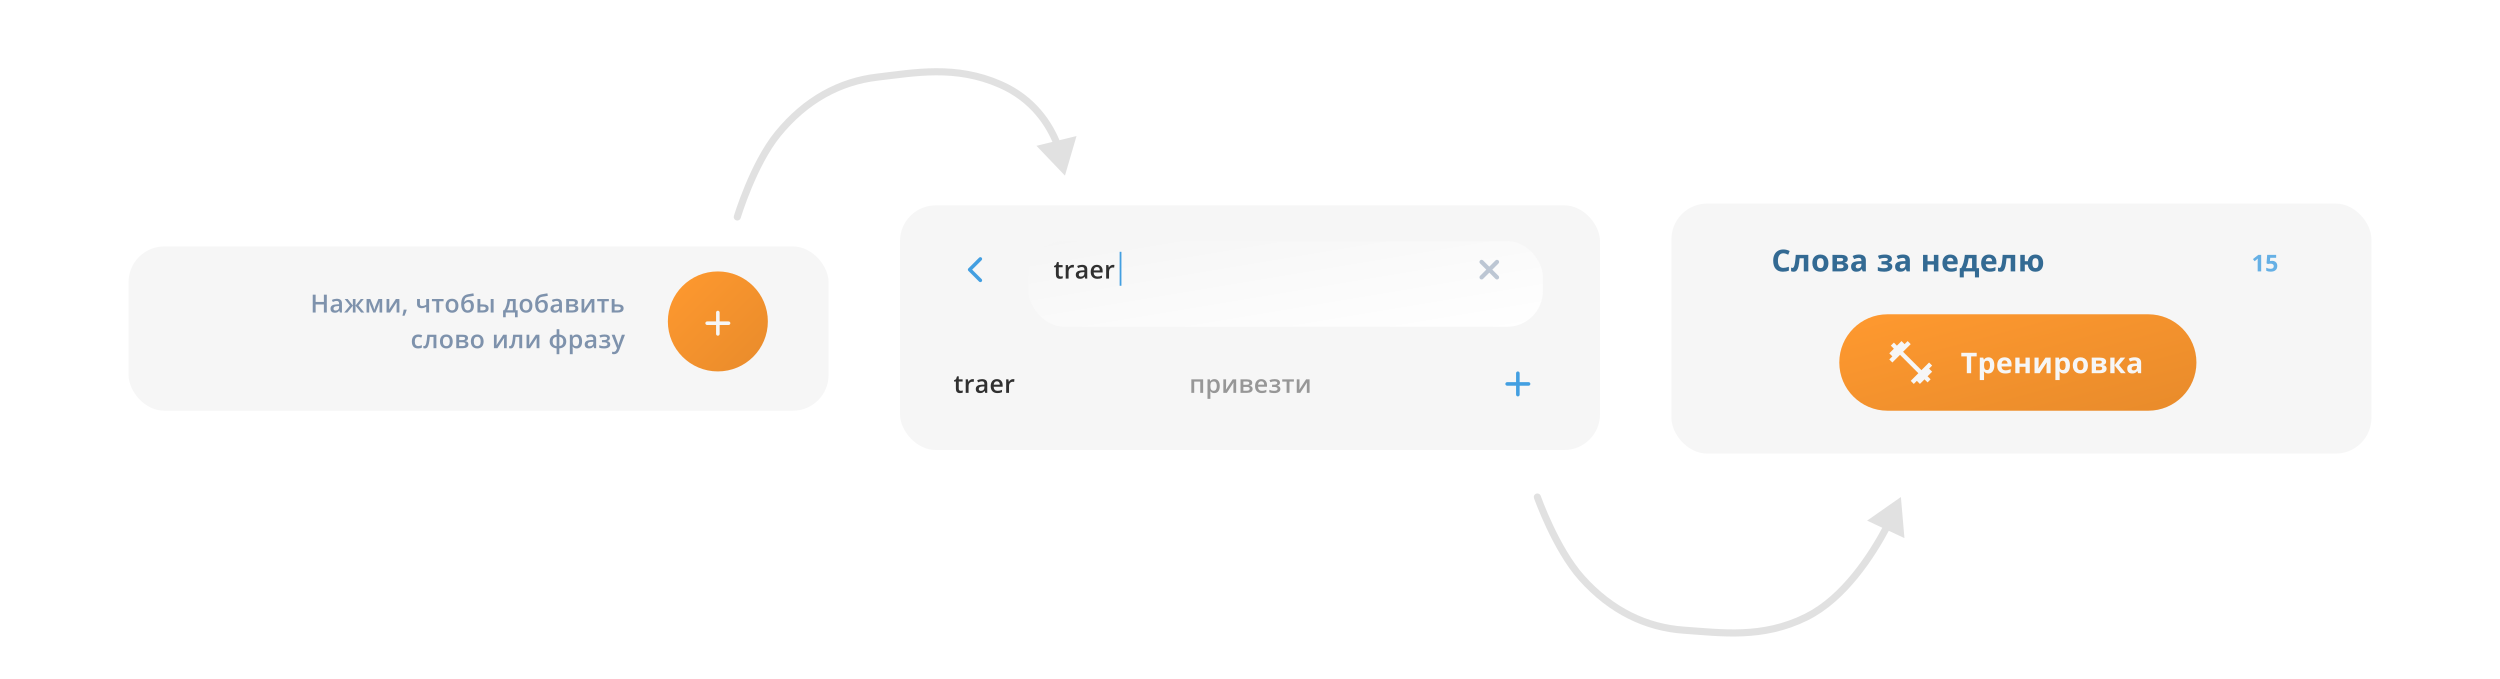 <?xml version="1.0" encoding="UTF-8"?> <svg xmlns="http://www.w3.org/2000/svg" width="1400" height="380" viewBox="0 0 1400 380" fill="none"> <g filter="url(#filter0_d_23_309)"> <rect x="502" y="111" width="392" height="137" rx="20" fill="#F6F6F6"></rect> </g> <path fill-rule="evenodd" clip-rule="evenodd" d="M549.707 144.293C550.098 144.683 550.098 145.317 549.707 145.707L544.414 151L549.707 156.293C550.098 156.683 550.098 157.317 549.707 157.707C549.317 158.098 548.683 158.098 548.293 157.707L542.293 151.707C541.902 151.317 541.902 150.683 542.293 150.293L548.293 144.293C548.683 143.902 549.317 143.902 549.707 144.293Z" fill="#439FE1"></path> <path d="M537.965 218.838C538.357 218.838 538.749 218.776 539.141 218.653V219.863C538.963 219.941 538.733 220.005 538.45 220.055C538.172 220.109 537.883 220.137 537.582 220.137C536.06 220.137 535.299 219.335 535.299 217.73V213.656H534.267V212.945L535.374 212.357L535.921 210.758H536.912V212.439H539.065V213.656H536.912V217.703C536.912 218.09 537.008 218.378 537.199 218.564C537.395 218.747 537.65 218.838 537.965 218.838ZM544.633 212.303C544.957 212.303 545.223 212.326 545.433 212.371L545.276 213.868C545.048 213.813 544.811 213.786 544.565 213.786C543.922 213.786 543.4 213.996 542.999 214.415C542.603 214.834 542.405 215.379 542.405 216.049V220H540.798V212.439H542.056L542.268 213.772H542.35C542.601 213.321 542.926 212.964 543.327 212.699C543.733 212.435 544.168 212.303 544.633 212.303ZM551.712 220L551.39 218.947H551.336C550.971 219.408 550.604 219.722 550.235 219.891C549.866 220.055 549.392 220.137 548.813 220.137C548.07 220.137 547.489 219.936 547.07 219.535C546.655 219.134 546.448 218.567 546.448 217.833C546.448 217.054 546.737 216.466 547.316 216.069C547.895 215.673 548.777 215.456 549.962 215.42L551.267 215.379V214.976C551.267 214.493 551.153 214.132 550.926 213.896C550.702 213.654 550.354 213.533 549.88 213.533C549.492 213.533 549.121 213.59 548.765 213.704C548.41 213.818 548.068 213.952 547.74 214.107L547.22 212.959C547.631 212.745 548.079 212.583 548.567 212.474C549.055 212.36 549.515 212.303 549.948 212.303C550.91 212.303 551.634 212.512 552.122 212.932C552.614 213.351 552.86 214.009 552.86 214.907V220H551.712ZM549.319 218.906C549.902 218.906 550.37 218.744 550.72 218.421C551.076 218.093 551.254 217.635 551.254 217.047V216.391L550.283 216.432C549.526 216.459 548.975 216.587 548.629 216.814C548.287 217.038 548.116 217.382 548.116 217.847C548.116 218.184 548.216 218.446 548.417 218.633C548.617 218.815 548.918 218.906 549.319 218.906ZM558.544 220.137C557.368 220.137 556.448 219.795 555.782 219.111C555.121 218.423 554.791 217.478 554.791 216.274C554.791 215.039 555.099 214.069 555.714 213.362C556.329 212.656 557.175 212.303 558.25 212.303C559.248 212.303 560.037 212.606 560.615 213.212C561.194 213.818 561.483 214.652 561.483 215.714V216.582H556.445C556.468 217.316 556.666 217.881 557.04 218.277C557.414 218.669 557.94 218.865 558.619 218.865C559.066 218.865 559.481 218.824 559.863 218.742C560.251 218.656 560.665 218.514 561.108 218.318V219.624C560.716 219.811 560.319 219.943 559.918 220.021C559.517 220.098 559.059 220.137 558.544 220.137ZM558.25 213.52C557.74 213.52 557.33 213.681 557.02 214.005C556.714 214.328 556.532 214.8 556.473 215.42H559.904C559.895 214.796 559.745 214.324 559.453 214.005C559.162 213.681 558.76 213.52 558.25 213.52ZM567.284 212.303C567.607 212.303 567.874 212.326 568.083 212.371L567.926 213.868C567.698 213.813 567.461 213.786 567.215 213.786C566.573 213.786 566.051 213.996 565.65 214.415C565.253 214.834 565.055 215.379 565.055 216.049V220H563.449V212.439H564.706L564.918 213.772H565C565.251 213.321 565.577 212.964 565.978 212.699C566.384 212.435 566.819 212.303 567.284 212.303Z" fill="#303030"></path> <path d="M673.759 212.439V220H672.146V213.711H668.755V220H667.148V212.439H673.759ZM680.037 220.137C679.08 220.137 678.338 219.793 677.809 219.104H677.713C677.777 219.743 677.809 220.13 677.809 220.267V223.363H676.203V212.439H677.501C677.538 212.581 677.613 212.918 677.727 213.451H677.809C678.31 212.686 679.062 212.303 680.065 212.303C681.008 212.303 681.742 212.645 682.266 213.328C682.795 214.012 683.059 214.971 683.059 216.206C683.059 217.441 682.79 218.405 682.252 219.098C681.719 219.79 680.981 220.137 680.037 220.137ZM679.648 213.615C679.01 213.615 678.543 213.802 678.246 214.176C677.955 214.549 677.809 215.146 677.809 215.967V216.206C677.809 217.127 677.955 217.794 678.246 218.209C678.538 218.619 679.014 218.824 679.675 218.824C680.231 218.824 680.66 218.596 680.96 218.141C681.261 217.685 681.411 217.035 681.411 216.192C681.411 215.345 681.261 214.704 680.96 214.271C680.664 213.834 680.227 213.615 679.648 213.615ZM686.603 212.439V216.315C686.603 216.767 686.567 217.43 686.494 218.305L690.288 212.439H692.25V220H690.705V216.192C690.705 215.983 690.716 215.643 690.739 215.174C690.766 214.704 690.789 214.363 690.807 214.148L687.027 220H685.065V212.439H686.603ZM701.242 214.374C701.242 215.267 700.72 215.807 699.677 215.994V216.049C700.26 216.117 700.707 216.302 701.017 216.603C701.327 216.903 701.482 217.293 701.482 217.771C701.482 218.487 701.208 219.038 700.661 219.426C700.119 219.809 699.328 220 698.289 220H694.68V212.439H698.275C700.253 212.439 701.242 213.084 701.242 214.374ZM699.834 217.676C699.834 217.311 699.693 217.054 699.41 216.903C699.128 216.748 698.704 216.671 698.139 216.671H696.286V218.811H698.18C699.283 218.811 699.834 218.432 699.834 217.676ZM699.636 214.511C699.636 214.21 699.517 213.993 699.28 213.861C699.048 213.725 698.699 213.656 698.234 213.656H696.286V215.475H697.995C698.533 215.475 698.941 215.406 699.219 215.27C699.497 215.128 699.636 214.875 699.636 214.511ZM706.584 220.137C705.409 220.137 704.488 219.795 703.823 219.111C703.162 218.423 702.831 217.478 702.831 216.274C702.831 215.039 703.139 214.069 703.754 213.362C704.37 212.656 705.215 212.303 706.29 212.303C707.289 212.303 708.077 212.606 708.656 213.212C709.234 213.818 709.524 214.652 709.524 215.714V216.582H704.486C704.509 217.316 704.707 217.881 705.081 218.277C705.454 218.669 705.981 218.865 706.66 218.865C707.106 218.865 707.521 218.824 707.904 218.742C708.291 218.656 708.706 218.514 709.148 218.318V219.624C708.756 219.811 708.359 219.943 707.958 220.021C707.557 220.098 707.099 220.137 706.584 220.137ZM706.29 213.52C705.78 213.52 705.37 213.681 705.06 214.005C704.755 214.328 704.572 214.8 704.513 215.42H707.945C707.936 214.796 707.785 214.324 707.494 214.005C707.202 213.681 706.801 213.52 706.29 213.52ZM713.157 215.461C713.891 215.461 714.431 215.381 714.777 215.222C715.124 215.058 715.297 214.807 715.297 214.47C715.297 213.854 714.75 213.547 713.656 213.547C712.927 213.547 712.182 213.711 711.421 214.039L710.901 212.843C711.781 212.483 712.751 212.303 713.813 212.303C714.752 212.303 715.481 212.476 716.001 212.822C716.52 213.164 716.78 213.656 716.78 214.299C716.78 215.146 716.295 215.702 715.324 215.967V216.021C715.93 216.186 716.363 216.42 716.623 216.726C716.887 217.031 717.019 217.409 717.019 217.86C717.019 218.553 716.714 219.107 716.103 219.521C715.497 219.932 714.65 220.137 713.56 220.137C712.371 220.137 711.462 219.979 710.833 219.665V218.277C711.667 218.669 712.53 218.865 713.424 218.865C714.066 218.865 714.561 218.776 714.907 218.599C715.258 218.416 715.433 218.141 715.433 217.771C715.433 217.393 715.258 217.115 714.907 216.938C714.556 216.76 714.014 216.671 713.28 216.671H712.357V215.461H713.157ZM724.583 212.439V213.697H722.122V220H720.509V213.697H718.048V212.439H724.583ZM727.717 212.439V216.315C727.717 216.767 727.681 217.43 727.608 218.305L731.402 212.439H733.364V220H731.819V216.192C731.819 215.983 731.83 215.643 731.853 215.174C731.88 214.704 731.903 214.363 731.921 214.148L728.141 220H726.179V212.439H727.717Z" fill="#979797"></path> <path d="M849 214V209C849 208.448 849.448 208 850 208V208C850.552 208 851 208.448 851 209V214H856C856.552 214 857 214.448 857 215V215C857 215.552 856.552 216 856 216H851V221C851 221.552 850.552 222 850 222V222C849.448 222 849 221.552 849 221V216H844C843.448 216 843 215.552 843 215V215C843 214.448 843.448 214 844 214H849Z" fill="#439FE1"></path> <g filter="url(#filter1_dddii_23_309)"> <rect x="574" y="127" width="288" height="48" rx="20" fill="url(#paint0_linear_23_309)"></rect> </g> <g opacity="0.5" clip-path="url(#clip0_23_309)"> <path d="M839.16 156.16C839.049 156.271 838.917 156.36 838.772 156.42C838.627 156.48 838.471 156.511 838.314 156.511C838.157 156.511 838.001 156.48 837.856 156.42C837.711 156.36 837.579 156.271 837.468 156.16L834 152.692L830.532 156.16C830.308 156.384 830.003 156.51 829.686 156.51C829.369 156.51 829.064 156.384 828.84 156.16C828.616 155.936 828.49 155.631 828.49 155.314C828.49 155.157 828.521 155.001 828.581 154.856C828.641 154.711 828.729 154.579 828.84 154.468L832.308 151L828.84 147.532C828.616 147.308 828.49 147.003 828.49 146.686C828.49 146.369 828.616 146.064 828.84 145.84C829.064 145.616 829.369 145.49 829.686 145.49C830.003 145.49 830.308 145.616 830.532 145.84L834 149.308L837.468 145.84C837.579 145.729 837.711 145.641 837.856 145.581C838.001 145.521 838.157 145.49 838.314 145.49C838.471 145.49 838.627 145.521 838.772 145.581C838.917 145.641 839.049 145.729 839.16 145.84C839.271 145.951 839.359 146.083 839.419 146.228C839.479 146.373 839.51 146.529 839.51 146.686C839.51 146.843 839.479 146.999 839.419 147.144C839.359 147.289 839.271 147.421 839.16 147.532L835.692 151L839.16 154.468C839.616 154.924 839.616 155.692 839.16 156.16Z" fill="#7E92AC"></path> </g> <path d="M593.965 154.838C594.357 154.838 594.749 154.776 595.141 154.653V155.863C594.963 155.941 594.733 156.005 594.45 156.055C594.172 156.109 593.883 156.137 593.582 156.137C592.06 156.137 591.299 155.335 591.299 153.73V149.656H590.267V148.945L591.374 148.357L591.921 146.758H592.912V148.439H595.065V149.656H592.912V153.703C592.912 154.09 593.008 154.378 593.199 154.564C593.395 154.747 593.65 154.838 593.965 154.838ZM600.633 148.303C600.957 148.303 601.223 148.326 601.433 148.371L601.276 149.868C601.048 149.813 600.811 149.786 600.565 149.786C599.922 149.786 599.4 149.996 598.999 150.415C598.603 150.834 598.405 151.379 598.405 152.049V156H596.798V148.439H598.056L598.268 149.772H598.35C598.601 149.321 598.926 148.964 599.327 148.699C599.733 148.435 600.168 148.303 600.633 148.303ZM607.712 156L607.39 154.947H607.336C606.971 155.408 606.604 155.722 606.235 155.891C605.866 156.055 605.392 156.137 604.813 156.137C604.07 156.137 603.489 155.936 603.07 155.535C602.655 155.134 602.448 154.567 602.448 153.833C602.448 153.054 602.737 152.466 603.316 152.069C603.895 151.673 604.777 151.456 605.962 151.42L607.267 151.379V150.976C607.267 150.493 607.153 150.132 606.926 149.896C606.702 149.654 606.354 149.533 605.88 149.533C605.492 149.533 605.121 149.59 604.765 149.704C604.41 149.818 604.068 149.952 603.74 150.107L603.22 148.959C603.631 148.745 604.079 148.583 604.567 148.474C605.055 148.36 605.515 148.303 605.948 148.303C606.91 148.303 607.634 148.512 608.122 148.932C608.614 149.351 608.86 150.009 608.86 150.907V156H607.712ZM605.319 154.906C605.902 154.906 606.37 154.744 606.72 154.421C607.076 154.093 607.254 153.635 607.254 153.047V152.391L606.283 152.432C605.526 152.459 604.975 152.587 604.629 152.814C604.287 153.038 604.116 153.382 604.116 153.847C604.116 154.184 604.216 154.446 604.417 154.633C604.617 154.815 604.918 154.906 605.319 154.906ZM614.544 156.137C613.368 156.137 612.448 155.795 611.782 155.111C611.121 154.423 610.791 153.478 610.791 152.274C610.791 151.039 611.099 150.069 611.714 149.362C612.329 148.656 613.175 148.303 614.25 148.303C615.248 148.303 616.037 148.606 616.615 149.212C617.194 149.818 617.483 150.652 617.483 151.714V152.582H612.445C612.468 153.316 612.666 153.881 613.04 154.277C613.414 154.669 613.94 154.865 614.619 154.865C615.066 154.865 615.481 154.824 615.863 154.742C616.251 154.656 616.665 154.514 617.108 154.318V155.624C616.716 155.811 616.319 155.943 615.918 156.021C615.517 156.098 615.059 156.137 614.544 156.137ZM614.25 149.52C613.74 149.52 613.33 149.681 613.02 150.005C612.714 150.328 612.532 150.8 612.473 151.42H615.904C615.895 150.796 615.745 150.324 615.453 150.005C615.162 149.681 614.76 149.52 614.25 149.52ZM623.284 148.303C623.607 148.303 623.874 148.326 624.083 148.371L623.926 149.868C623.698 149.813 623.461 149.786 623.215 149.786C622.573 149.786 622.051 149.996 621.65 150.415C621.253 150.834 621.055 151.379 621.055 152.049V156H619.449V148.439H620.706L620.918 149.772H621C621.251 149.321 621.577 148.964 621.978 148.699C622.384 148.435 622.819 148.303 623.284 148.303Z" fill="#303030"></path> <line x1="627.5" y1="160.026" x2="627.5" y2="141" stroke="#439FE1"></line> <g filter="url(#filter2_d_23_309)"> <rect x="934" y="110" width="392" height="140" rx="20" fill="#F6F6F6"></rect> <path d="M996.682 137.832C995.714 137.832 994.964 138.197 994.433 138.927C993.901 139.652 993.636 140.665 993.636 141.965C993.636 144.671 994.651 146.024 996.682 146.024C997.534 146.024 998.566 145.811 999.778 145.385V147.543C998.782 147.958 997.67 148.166 996.441 148.166C994.676 148.166 993.326 147.632 992.391 146.564C991.455 145.49 990.988 143.952 990.988 141.949C990.988 140.687 991.217 139.583 991.677 138.637C992.136 137.685 992.795 136.957 993.652 136.454C994.516 135.944 995.526 135.69 996.682 135.69C997.861 135.69 999.045 135.975 1000.23 136.545L999.405 138.637C998.951 138.421 998.494 138.233 998.035 138.072C997.576 137.912 997.125 137.832 996.682 137.832ZM1010.65 148H1008.12V140.621H1005.78C1005.61 142.696 1005.39 144.245 1005.14 145.269C1004.88 146.287 1004.54 147.026 1004.12 147.485C1003.69 147.939 1003.14 148.166 1002.46 148.166C1001.87 148.166 1001.39 148.077 1001.01 147.9V145.875C1001.28 145.986 1001.55 146.041 1001.82 146.041C1002.14 146.041 1002.4 145.814 1002.61 145.36C1002.83 144.907 1003.02 144.151 1003.19 143.094C1003.36 142.032 1003.5 140.574 1003.63 138.72H1010.65V148ZM1015.5 143.343C1015.5 144.262 1015.65 144.956 1015.95 145.427C1016.25 145.897 1016.74 146.132 1017.43 146.132C1018.1 146.132 1018.58 145.9 1018.88 145.435C1019.18 144.965 1019.33 144.267 1019.33 143.343C1019.33 142.425 1019.18 141.736 1018.88 141.276C1018.58 140.817 1018.09 140.587 1017.41 140.587C1016.73 140.587 1016.25 140.817 1015.95 141.276C1015.65 141.73 1015.5 142.419 1015.5 143.343ZM1021.92 143.343C1021.92 144.854 1021.52 146.035 1020.72 146.888C1019.92 147.74 1018.81 148.166 1017.39 148.166C1016.5 148.166 1015.72 147.972 1015.03 147.585C1014.35 147.192 1013.83 146.63 1013.47 145.9C1013.1 145.169 1012.92 144.317 1012.92 143.343C1012.92 141.827 1013.31 140.648 1014.11 139.807C1014.9 138.966 1016.01 138.545 1017.44 138.545C1018.33 138.545 1019.12 138.739 1019.8 139.126C1020.48 139.514 1021 140.07 1021.37 140.795C1021.73 141.52 1021.92 142.369 1021.92 143.343ZM1032.74 141.152C1032.74 141.65 1032.59 142.076 1032.27 142.43C1031.96 142.779 1031.5 143.003 1030.89 143.103V143.169C1031.55 143.246 1032.07 143.473 1032.45 143.85C1032.84 144.22 1033.03 144.68 1033.03 145.228C1033.03 146.13 1032.68 146.819 1031.97 147.294C1031.26 147.765 1030.25 148 1028.93 148H1024.18V138.72H1028.93C1030.21 138.72 1031.16 138.927 1031.79 139.342C1032.43 139.752 1032.74 140.355 1032.74 141.152ZM1030.41 145.095C1030.41 144.729 1030.27 144.467 1029.99 144.306C1029.71 144.14 1029.28 144.057 1028.72 144.057H1026.71V146.249H1028.77C1029.31 146.249 1029.71 146.149 1029.99 145.95C1030.27 145.745 1030.41 145.46 1030.41 145.095ZM1030.18 141.351C1030.18 140.787 1029.73 140.504 1028.83 140.504H1026.71V142.339H1028.54C1029.08 142.339 1029.49 142.261 1029.76 142.106C1030.04 141.951 1030.18 141.7 1030.18 141.351ZM1041.12 148L1040.63 146.738H1040.56C1040.13 147.275 1039.69 147.649 1039.24 147.859C1038.79 148.064 1038.2 148.166 1037.48 148.166C1036.59 148.166 1035.89 147.911 1035.37 147.402C1034.86 146.893 1034.61 146.168 1034.61 145.228C1034.61 144.243 1034.95 143.518 1035.64 143.053C1036.33 142.582 1037.37 142.322 1038.76 142.272L1040.37 142.223V141.816C1040.37 140.875 1039.89 140.405 1038.92 140.405C1038.18 140.405 1037.31 140.629 1036.31 141.077L1035.47 139.367C1036.54 138.808 1037.72 138.529 1039.02 138.529C1040.27 138.529 1041.22 138.8 1041.89 139.342C1042.55 139.885 1042.88 140.709 1042.88 141.816V148H1041.12ZM1040.37 143.7L1039.39 143.733C1038.65 143.756 1038.11 143.888 1037.75 144.132C1037.39 144.375 1037.21 144.746 1037.21 145.244C1037.21 145.958 1037.62 146.315 1038.43 146.315C1039.02 146.315 1039.49 146.146 1039.84 145.809C1040.19 145.471 1040.37 145.023 1040.37 144.464V143.7ZM1052.56 142.289C1053.52 142.289 1054.2 142.212 1054.6 142.057C1055 141.902 1055.2 141.655 1055.2 141.318C1055.2 141.019 1055.05 140.795 1054.76 140.646C1054.47 140.496 1053.98 140.421 1053.31 140.421C1052.88 140.421 1052.4 140.474 1051.86 140.579C1051.32 140.684 1050.83 140.828 1050.39 141.011L1049.64 139.243C1050.3 138.994 1050.94 138.817 1051.56 138.711C1052.18 138.601 1052.87 138.545 1053.63 138.545C1054.79 138.545 1055.72 138.767 1056.41 139.209C1057.11 139.652 1057.46 140.253 1057.46 141.011C1057.46 142.057 1056.84 142.737 1055.61 143.053V143.136C1056.37 143.324 1056.91 143.592 1057.23 143.941C1057.55 144.284 1057.72 144.735 1057.72 145.294C1057.72 145.858 1057.53 146.359 1057.17 146.796C1056.8 147.234 1056.28 147.571 1055.58 147.809C1054.89 148.047 1054.08 148.166 1053.14 148.166C1051.59 148.166 1050.4 147.975 1049.57 147.593V145.501C1050.05 145.723 1050.57 145.897 1051.13 146.024C1051.7 146.152 1052.25 146.215 1052.79 146.215C1053.61 146.215 1054.23 146.124 1054.64 145.941C1055.05 145.753 1055.25 145.488 1055.25 145.145C1055.25 144.768 1055.04 144.492 1054.6 144.314C1054.17 144.132 1053.51 144.041 1052.61 144.041H1051.63V142.289H1052.56ZM1065.76 148L1065.27 146.738H1065.21C1064.78 147.275 1064.34 147.649 1063.89 147.859C1063.44 148.064 1062.85 148.166 1062.13 148.166C1061.24 148.166 1060.53 147.911 1060.02 147.402C1059.51 146.893 1059.26 146.168 1059.26 145.228C1059.26 144.243 1059.6 143.518 1060.29 143.053C1060.98 142.582 1062.02 142.322 1063.41 142.272L1065.02 142.223V141.816C1065.02 140.875 1064.54 140.405 1063.57 140.405C1062.83 140.405 1061.96 140.629 1060.96 141.077L1060.12 139.367C1061.19 138.808 1062.37 138.529 1063.67 138.529C1064.92 138.529 1065.87 138.8 1066.54 139.342C1067.2 139.885 1067.53 140.709 1067.53 141.816V148H1065.76ZM1065.02 143.7L1064.04 143.733C1063.3 143.756 1062.75 143.888 1062.39 144.132C1062.03 144.375 1061.85 144.746 1061.85 145.244C1061.85 145.958 1062.26 146.315 1063.08 146.315C1063.67 146.315 1064.14 146.146 1064.49 145.809C1064.84 145.471 1065.02 145.023 1065.02 144.464V143.7ZM1077.43 138.72V142.289H1080.97V138.72H1083.5V148H1080.97V144.173H1077.43V148H1074.9V138.72H1077.43ZM1090.17 140.347C1089.64 140.347 1089.21 140.518 1088.91 140.861C1088.61 141.199 1088.43 141.68 1088.39 142.306H1091.94C1091.93 141.68 1091.77 141.199 1091.45 140.861C1091.14 140.518 1090.71 140.347 1090.17 140.347ZM1090.53 148.166C1089.03 148.166 1087.87 147.754 1087.03 146.929C1086.19 146.105 1085.76 144.937 1085.76 143.426C1085.76 141.871 1086.15 140.67 1086.93 139.824C1087.71 138.972 1088.78 138.545 1090.16 138.545C1091.47 138.545 1092.49 138.919 1093.22 139.666C1093.95 140.413 1094.31 141.445 1094.31 142.762V143.991H1088.33C1088.36 144.71 1088.57 145.272 1088.97 145.676C1089.37 146.08 1089.93 146.282 1090.65 146.282C1091.2 146.282 1091.73 146.224 1092.23 146.107C1092.73 145.991 1093.25 145.806 1093.79 145.551V147.51C1093.35 147.732 1092.88 147.895 1092.37 148C1091.87 148.111 1091.25 148.166 1090.53 148.166ZM1102.35 146.149V140.621H1100.45C1100.31 141.65 1100.12 142.627 1099.88 143.551C1099.64 144.475 1099.31 145.341 1098.88 146.149H1102.35ZM1106.25 151.329H1103.97V148H1097.73V151.329H1095.46V146.149H1096.24C1096.77 145.324 1097.21 144.284 1097.57 143.028C1097.93 141.772 1098.18 140.336 1098.33 138.72H1104.89V146.149H1106.25V151.329ZM1111.85 140.347C1111.31 140.347 1110.89 140.518 1110.58 140.861C1110.28 141.199 1110.1 141.68 1110.06 142.306H1113.61C1113.6 141.68 1113.44 141.199 1113.12 140.861C1112.81 140.518 1112.38 140.347 1111.85 140.347ZM1112.2 148.166C1110.71 148.166 1109.54 147.754 1108.7 146.929C1107.86 146.105 1107.44 144.937 1107.44 143.426C1107.44 141.871 1107.82 140.67 1108.6 139.824C1109.38 138.972 1110.46 138.545 1111.83 138.545C1113.14 138.545 1114.16 138.919 1114.89 139.666C1115.62 140.413 1115.99 141.445 1115.99 142.762V143.991H1110C1110.03 144.71 1110.24 145.272 1110.64 145.676C1111.04 146.08 1111.6 146.282 1112.32 146.282C1112.88 146.282 1113.41 146.224 1113.9 146.107C1114.4 145.991 1114.92 145.806 1115.46 145.551V147.51C1115.02 147.732 1114.55 147.895 1114.04 148C1113.54 148.111 1112.93 148.166 1112.2 148.166ZM1126.52 148H1123.99V140.621H1121.66C1121.48 142.696 1121.27 144.245 1121.01 145.269C1120.76 146.287 1120.42 147.026 1119.99 147.485C1119.57 147.939 1119.02 148.166 1118.33 148.166C1117.75 148.166 1117.26 148.077 1116.89 147.9V145.875C1117.16 145.986 1117.43 146.041 1117.7 146.041C1118.02 146.041 1118.28 145.814 1118.49 145.36C1118.71 144.907 1118.9 144.151 1119.06 143.094C1119.23 142.032 1119.38 140.574 1119.5 138.72H1126.52V148ZM1142.18 143.343C1142.18 144.865 1141.79 146.049 1141.02 146.896C1140.25 147.743 1139.19 148.166 1137.83 148.166C1136.6 148.166 1135.62 147.823 1134.89 147.137C1134.16 146.451 1133.71 145.463 1133.56 144.173H1131.89V148H1129.36V138.72H1131.89V142.289H1133.59C1133.75 141.105 1134.21 140.186 1134.96 139.533C1135.72 138.875 1136.69 138.545 1137.88 138.545C1139.19 138.545 1140.23 138.977 1141.01 139.84C1141.79 140.698 1142.18 141.866 1142.18 143.343ZM1136.11 143.343C1136.11 144.267 1136.24 144.965 1136.51 145.435C1136.79 145.9 1137.23 146.132 1137.86 146.132C1138.47 146.132 1138.92 145.9 1139.19 145.435C1139.46 144.965 1139.59 144.267 1139.59 143.343C1139.59 142.419 1139.46 141.73 1139.18 141.276C1138.91 140.817 1138.46 140.587 1137.84 140.587C1137.23 140.587 1136.79 140.817 1136.51 141.276C1136.24 141.736 1136.11 142.425 1136.11 143.343Z" fill="#336A93"></path> <path d="M1264.26 148H1262.3V142.63L1262.31 141.748L1262.35 140.783C1262.02 141.109 1261.79 141.322 1261.67 141.424L1260.6 142.281L1259.65 141.1L1262.64 138.72H1264.26V148ZM1270.34 142.071C1271.24 142.071 1271.95 142.323 1272.48 142.827C1273.01 143.33 1273.28 144.02 1273.28 144.896C1273.28 145.933 1272.96 146.73 1272.32 147.289C1271.68 147.848 1270.77 148.127 1269.58 148.127C1268.55 148.127 1267.71 147.96 1267.08 147.625V145.931C1267.41 146.108 1267.8 146.254 1268.25 146.369C1268.69 146.479 1269.11 146.534 1269.51 146.534C1270.71 146.534 1271.31 146.043 1271.31 145.061C1271.31 144.126 1270.69 143.658 1269.45 143.658C1269.22 143.658 1268.97 143.681 1268.7 143.728C1268.43 143.77 1268.21 143.817 1268.04 143.868L1267.26 143.449L1267.61 138.72H1272.64V140.383H1269.33L1269.16 142.205L1269.38 142.16C1269.64 142.101 1269.96 142.071 1270.34 142.071Z" fill="#439FE1" fill-opacity="0.8"></path> </g> <g filter="url(#filter3_ddddii_23_309)"> <path fill-rule="evenodd" clip-rule="evenodd" d="M1030 203C1030 188.088 1042.09 176 1057 176H1203C1217.91 176 1230 188.088 1230 203V203C1230 217.912 1217.91 230 1203 230H1057C1042.09 230 1030 217.912 1030 203V203Z" fill="url(#paint1_linear_23_309)"></path> </g> <path d="M1080.28 206.432L1082 204.716L1080.28 203L1076 207.284L1065.72 197L1070 192.716L1068.28 191L1066.57 192.716L1064.85 191L1062.28 193.568L1060.57 191.852L1058.85 193.568L1060.57 195.284L1058 197.852L1059.72 199.568L1058 201.284L1059.72 203L1064 198.716L1074.28 209L1070 213.284L1071.72 215L1073.43 213.284L1075.15 215L1077.72 212.432L1079.43 214.148L1081.15 212.432L1079.43 210.716L1082 208.148L1080.28 206.432Z" fill="#F6F6F6"></path> <path d="M1103.84 209H1101.42V199.594H1098.32V197.578H1106.95V199.594H1103.84V209ZM1113.47 209.156C1112.45 209.156 1111.64 208.784 1111.06 208.039H1110.93C1111.02 208.768 1111.06 209.19 1111.06 209.305V212.844H1108.68V200.266H1110.61L1110.95 201.398H1111.06C1111.62 200.534 1112.44 200.102 1113.53 200.102C1114.57 200.102 1115.37 200.5 1115.96 201.297C1116.54 202.094 1116.83 203.201 1116.83 204.617C1116.83 205.549 1116.69 206.359 1116.42 207.047C1116.15 207.734 1115.76 208.258 1115.25 208.617C1114.75 208.977 1114.15 209.156 1113.47 209.156ZM1112.77 202.008C1112.18 202.008 1111.75 202.19 1111.48 202.555C1111.21 202.914 1111.07 203.51 1111.06 204.344V204.602C1111.06 205.539 1111.2 206.211 1111.47 206.617C1111.75 207.023 1112.2 207.227 1112.8 207.227C1113.87 207.227 1114.4 206.346 1114.4 204.586C1114.4 203.727 1114.27 203.083 1114 202.656C1113.74 202.224 1113.33 202.008 1112.77 202.008ZM1122.58 201.797C1122.07 201.797 1121.68 201.958 1121.39 202.281C1121.1 202.599 1120.94 203.052 1120.9 203.641H1124.24C1124.23 203.052 1124.08 202.599 1123.78 202.281C1123.48 201.958 1123.08 201.797 1122.58 201.797ZM1122.91 209.156C1121.51 209.156 1120.41 208.768 1119.62 207.992C1118.83 207.216 1118.43 206.117 1118.43 204.695C1118.43 203.232 1118.79 202.102 1119.52 201.305C1120.26 200.503 1121.27 200.102 1122.56 200.102C1123.8 200.102 1124.76 200.453 1125.44 201.156C1126.13 201.859 1126.48 202.831 1126.48 204.07V205.227H1120.84C1120.87 205.904 1121.07 206.432 1121.44 206.812C1121.82 207.193 1122.35 207.383 1123.02 207.383C1123.55 207.383 1124.05 207.328 1124.52 207.219C1124.98 207.109 1125.47 206.935 1125.98 206.695V208.539C1125.57 208.747 1125.12 208.901 1124.65 209C1124.17 209.104 1123.6 209.156 1122.91 209.156ZM1130.96 200.266V203.625H1134.28V200.266H1136.67V209H1134.28V205.398H1130.96V209H1128.57V200.266H1130.96ZM1141.63 200.266V203.719C1141.63 204.083 1141.57 204.974 1141.45 206.391L1145.48 200.266H1148.35V209H1146.05V205.516C1146.05 204.896 1146.1 204.021 1146.2 202.891L1142.19 209H1139.33V200.266H1141.63ZM1155.82 209.156C1154.79 209.156 1153.98 208.784 1153.4 208.039H1153.28C1153.36 208.768 1153.4 209.19 1153.4 209.305V212.844H1151.02V200.266H1152.96L1153.29 201.398H1153.4C1153.96 200.534 1154.78 200.102 1155.88 200.102C1156.91 200.102 1157.72 200.5 1158.3 201.297C1158.88 202.094 1159.17 203.201 1159.17 204.617C1159.17 205.549 1159.04 206.359 1158.76 207.047C1158.49 207.734 1158.1 208.258 1157.6 208.617C1157.09 208.977 1156.5 209.156 1155.82 209.156ZM1155.11 202.008C1154.52 202.008 1154.09 202.19 1153.82 202.555C1153.55 202.914 1153.41 203.51 1153.4 204.344V204.602C1153.4 205.539 1153.54 206.211 1153.82 206.617C1154.1 207.023 1154.54 207.227 1155.14 207.227C1156.21 207.227 1156.75 206.346 1156.75 204.586C1156.75 203.727 1156.61 203.083 1156.35 202.656C1156.09 202.224 1155.67 202.008 1155.11 202.008ZM1163.2 204.617C1163.2 205.482 1163.34 206.135 1163.62 206.578C1163.91 207.021 1164.37 207.242 1165.01 207.242C1165.65 207.242 1166.11 207.023 1166.38 206.586C1166.66 206.143 1166.8 205.487 1166.8 204.617C1166.8 203.753 1166.66 203.104 1166.38 202.672C1166.1 202.24 1165.64 202.023 1165 202.023C1164.36 202.023 1163.91 202.24 1163.62 202.672C1163.34 203.099 1163.2 203.747 1163.2 204.617ZM1169.24 204.617C1169.24 206.039 1168.87 207.151 1168.12 207.953C1167.37 208.755 1166.32 209.156 1164.98 209.156C1164.14 209.156 1163.41 208.974 1162.76 208.609C1162.12 208.24 1161.63 207.711 1161.29 207.023C1160.94 206.336 1160.77 205.534 1160.77 204.617C1160.77 203.19 1161.14 202.081 1161.89 201.289C1162.63 200.497 1163.68 200.102 1165.03 200.102C1165.87 200.102 1166.61 200.284 1167.25 200.648C1167.89 201.013 1168.38 201.536 1168.73 202.219C1169.07 202.901 1169.24 203.701 1169.24 204.617ZM1179.43 202.555C1179.43 203.023 1179.28 203.424 1178.99 203.758C1178.7 204.086 1178.26 204.297 1177.69 204.391V204.453C1178.31 204.526 1178.8 204.74 1179.16 205.094C1179.52 205.443 1179.71 205.875 1179.71 206.391C1179.71 207.24 1179.37 207.888 1178.71 208.336C1178.04 208.779 1177.09 209 1175.85 209H1171.37V200.266H1175.85C1177.04 200.266 1177.94 200.461 1178.53 200.852C1179.13 201.237 1179.43 201.805 1179.43 202.555ZM1177.24 206.266C1177.24 205.922 1177.1 205.674 1176.84 205.523C1176.57 205.367 1176.17 205.289 1175.64 205.289H1173.75V207.352H1175.69C1176.2 207.352 1176.58 207.258 1176.84 207.07C1177.1 206.878 1177.24 206.609 1177.24 206.266ZM1177.02 202.742C1177.02 202.211 1176.6 201.945 1175.75 201.945H1173.75V203.672H1175.48C1175.98 203.672 1176.37 203.599 1176.63 203.453C1176.89 203.307 1177.02 203.07 1177.02 202.742ZM1187.49 200.266H1190.12L1186.65 204.453L1190.42 209H1187.72L1184.15 204.57V209H1181.76V200.266H1184.15V204.508L1187.49 200.266ZM1197.38 209L1196.92 207.812H1196.85C1196.45 208.318 1196.04 208.669 1195.61 208.867C1195.19 209.06 1194.64 209.156 1193.96 209.156C1193.12 209.156 1192.46 208.917 1191.97 208.438C1191.49 207.958 1191.25 207.276 1191.25 206.391C1191.25 205.464 1191.58 204.781 1192.22 204.344C1192.87 203.901 1193.85 203.656 1195.16 203.609L1196.67 203.562V203.18C1196.67 202.294 1196.22 201.852 1195.32 201.852C1194.62 201.852 1193.8 202.062 1192.85 202.484L1192.07 200.875C1193.07 200.349 1194.18 200.086 1195.41 200.086C1196.58 200.086 1197.48 200.341 1198.1 200.852C1198.73 201.362 1199.04 202.138 1199.04 203.18V209H1197.38ZM1196.67 204.953L1195.75 204.984C1195.06 205.005 1194.54 205.13 1194.21 205.359C1193.87 205.589 1193.7 205.938 1193.7 206.406C1193.7 207.078 1194.08 207.414 1194.85 207.414C1195.41 207.414 1195.85 207.255 1196.17 206.938C1196.51 206.62 1196.67 206.198 1196.67 205.672V204.953Z" fill="#F6F6F6"></path> <g filter="url(#filter4_d_23_309)"> <rect x="70" y="134" width="392" height="92" rx="20" fill="#F6F6F6"></rect> </g> <g filter="url(#filter5_ddddii_23_309)"> <circle cx="402" cy="180" r="28" fill="url(#paint2_linear_23_309)"></circle> </g> <path d="M401 180V175C401 174.448 401.448 174 402 174V174C402.552 174 403 174.448 403 175V180H408C408.552 180 409 180.448 409 181V181C409 181.552 408.552 182 408 182H403V187C403 187.552 402.552 188 402 188V188C401.448 188 401 187.552 401 187V182H396C395.448 182 395 181.552 395 181V181C395 180.448 395.448 180 396 180H401Z" fill="#F6F6F6"></path> <path d="M183.011 175H181.371V170.495H176.763V175H175.129V165.006H176.763V169.094H181.371V165.006H183.011V175ZM190.343 175L190.021 173.947H189.967C189.602 174.408 189.235 174.722 188.866 174.891C188.497 175.055 188.023 175.137 187.444 175.137C186.701 175.137 186.12 174.936 185.701 174.535C185.286 174.134 185.079 173.567 185.079 172.833C185.079 172.054 185.368 171.466 185.947 171.069C186.526 170.673 187.408 170.456 188.593 170.42L189.898 170.379V169.976C189.898 169.493 189.784 169.132 189.556 168.896C189.333 168.654 188.985 168.533 188.511 168.533C188.123 168.533 187.752 168.59 187.396 168.704C187.041 168.818 186.699 168.952 186.371 169.107L185.851 167.959C186.262 167.745 186.71 167.583 187.198 167.474C187.686 167.36 188.146 167.303 188.579 167.303C189.54 167.303 190.265 167.512 190.753 167.932C191.245 168.351 191.491 169.009 191.491 169.907V175H190.343ZM187.95 173.906C188.533 173.906 189 173.744 189.351 173.421C189.707 173.093 189.885 172.635 189.885 172.047V171.391L188.914 171.432C188.157 171.459 187.606 171.587 187.26 171.814C186.918 172.038 186.747 172.382 186.747 172.847C186.747 173.184 186.847 173.446 187.048 173.633C187.248 173.815 187.549 173.906 187.95 173.906ZM197.599 171.11V167.439H199.096V171.11L202.008 167.439H203.703L200.73 171.097L203.97 175H202.199L199.096 171.165V175H197.599V171.165L194.502 175H192.738L195.972 171.097L193.005 167.439H194.7L197.599 171.11ZM209.62 173.462L209.709 173.134C209.895 172.455 210.057 171.933 210.194 171.568L211.889 167.439H214.029V175H212.545V168.896L212.422 169.306C212.217 170.039 212.044 170.579 211.903 170.926L210.249 175H209.032L207.377 170.898C207.15 170.306 206.94 169.638 206.749 168.896V175H205.279V167.439H207.405L209.045 171.445C209.191 171.814 209.383 172.487 209.62 173.462ZM218.004 167.439V171.315C218.004 171.767 217.967 172.43 217.894 173.305L221.688 167.439H223.65V175H222.105V171.192C222.105 170.983 222.117 170.643 222.14 170.174C222.167 169.704 222.19 169.363 222.208 169.148L218.428 175H216.466V167.439H218.004ZM227.748 173.53C227.53 174.378 227.128 175.469 226.545 176.805H225.363C225.677 175.574 225.912 174.43 226.067 173.373H227.646L227.748 173.53ZM235.158 167.439V170.201C235.158 170.976 235.559 171.363 236.361 171.363C236.749 171.363 237.127 171.311 237.496 171.206C237.865 171.097 238.262 170.924 238.686 170.687V167.439H240.292V175H238.686V171.794C238.243 172.067 237.815 172.27 237.4 172.402C236.99 172.53 236.541 172.594 236.054 172.594C235.265 172.594 234.65 172.391 234.208 171.985C233.766 171.575 233.545 171.003 233.545 170.27V167.439H235.158ZM248.409 167.439V168.697H245.949V175H244.335V168.697H241.874V167.439H248.409ZM256.712 171.206C256.712 172.441 256.395 173.405 255.761 174.098C255.128 174.79 254.246 175.137 253.116 175.137C252.41 175.137 251.785 174.977 251.243 174.658C250.701 174.339 250.284 173.881 249.992 173.284C249.7 172.687 249.554 171.994 249.554 171.206C249.554 169.98 249.869 169.023 250.498 168.335C251.127 167.647 252.013 167.303 253.157 167.303C254.251 167.303 255.117 167.656 255.755 168.362C256.393 169.064 256.712 170.012 256.712 171.206ZM251.209 171.206C251.209 172.951 251.854 173.824 253.143 173.824C254.419 173.824 255.057 172.951 255.057 171.206C255.057 169.479 254.415 168.615 253.13 168.615C252.455 168.615 251.965 168.839 251.66 169.285C251.359 169.732 251.209 170.372 251.209 171.206ZM258.267 170.461C258.267 168.775 258.551 167.478 259.121 166.571C259.695 165.664 260.607 165.081 261.856 164.821C262.799 164.63 263.886 164.443 265.116 164.261L265.342 165.676C263.847 165.904 262.753 166.081 262.061 166.209C261.345 166.341 260.828 166.635 260.509 167.091C260.194 167.547 260.012 168.232 259.962 169.148H260.064C260.324 168.77 260.664 168.479 261.083 168.273C261.502 168.064 261.951 167.959 262.43 167.959C263.359 167.959 264.084 168.253 264.604 168.841C265.123 169.429 265.383 170.254 265.383 171.315C265.383 172.532 265.066 173.473 264.433 174.139C263.804 174.804 262.931 175.137 261.814 175.137C260.707 175.137 259.839 174.727 259.21 173.906C258.581 173.086 258.267 171.938 258.267 170.461ZM261.924 173.824C263.118 173.824 263.715 173.04 263.715 171.473C263.715 169.96 263.175 169.203 262.095 169.203C261.799 169.203 261.511 169.267 261.233 169.395C260.955 169.522 260.698 169.691 260.461 169.9C260.229 170.11 260.049 170.326 259.921 170.55C259.921 171.625 260.092 172.441 260.434 172.997C260.775 173.549 261.272 173.824 261.924 173.824ZM268.982 170.461H270.513C271.57 170.461 272.352 170.643 272.858 171.008C273.364 171.372 273.617 171.919 273.617 172.648C273.617 173.428 273.352 174.016 272.824 174.412C272.3 174.804 271.529 175 270.513 175H267.375V167.439H268.982V170.461ZM272.024 172.689C272.024 172.311 271.883 172.047 271.6 171.896C271.322 171.746 270.921 171.671 270.397 171.671H268.982V173.811H270.192C270.839 173.811 271.306 173.719 271.593 173.537C271.88 173.355 272.024 173.072 272.024 172.689ZM276.419 175H274.806V167.439H276.419V175ZM289.893 177.673H288.396V175H283.214V177.673H281.731V173.756H282.346C282.884 172.986 283.31 172.056 283.624 170.967C283.943 169.873 284.132 168.697 284.192 167.439H288.785V173.756H289.893V177.673ZM287.206 173.756V168.67H285.579C285.493 169.609 285.31 170.534 285.032 171.445C284.759 172.357 284.424 173.127 284.027 173.756H287.206ZM298.14 171.206C298.14 172.441 297.823 173.405 297.19 174.098C296.556 174.79 295.675 175.137 294.544 175.137C293.838 175.137 293.214 174.977 292.671 174.658C292.129 174.339 291.712 173.881 291.42 173.284C291.129 172.687 290.983 171.994 290.983 171.206C290.983 169.98 291.297 169.023 291.926 168.335C292.555 167.647 293.442 167.303 294.585 167.303C295.679 167.303 296.545 167.656 297.183 168.362C297.821 169.064 298.14 170.012 298.14 171.206ZM292.637 171.206C292.637 172.951 293.282 173.824 294.572 173.824C295.848 173.824 296.486 172.951 296.486 171.206C296.486 169.479 295.843 168.615 294.558 168.615C293.884 168.615 293.394 168.839 293.088 169.285C292.788 169.732 292.637 170.372 292.637 171.206ZM299.695 170.461C299.695 168.775 299.98 167.478 300.55 166.571C301.124 165.664 302.035 165.081 303.284 164.821C304.227 164.63 305.314 164.443 306.545 164.261L306.77 165.676C305.276 165.904 304.182 166.081 303.489 166.209C302.774 166.341 302.256 166.635 301.937 167.091C301.623 167.547 301.441 168.232 301.39 169.148H301.493C301.753 168.77 302.092 168.479 302.512 168.273C302.931 168.064 303.38 167.959 303.858 167.959C304.788 167.959 305.513 168.253 306.032 168.841C306.552 169.429 306.811 170.254 306.811 171.315C306.811 172.532 306.495 173.473 305.861 174.139C305.232 174.804 304.36 175.137 303.243 175.137C302.136 175.137 301.267 174.727 300.639 173.906C300.01 173.086 299.695 171.938 299.695 170.461ZM303.352 173.824C304.546 173.824 305.143 173.04 305.143 171.473C305.143 169.96 304.603 169.203 303.523 169.203C303.227 169.203 302.94 169.267 302.662 169.395C302.384 169.522 302.126 169.691 301.889 169.9C301.657 170.11 301.477 170.326 301.349 170.55C301.349 171.625 301.52 172.441 301.862 172.997C302.204 173.549 302.701 173.824 303.352 173.824ZM313.534 175L313.213 173.947H313.158C312.794 174.408 312.427 174.722 312.058 174.891C311.689 175.055 311.215 175.137 310.636 175.137C309.893 175.137 309.312 174.936 308.893 174.535C308.478 174.134 308.271 173.567 308.271 172.833C308.271 172.054 308.56 171.466 309.139 171.069C309.718 170.673 310.599 170.456 311.784 170.42L313.09 170.379V169.976C313.09 169.493 312.976 169.132 312.748 168.896C312.525 168.654 312.176 168.533 311.702 168.533C311.315 168.533 310.944 168.59 310.588 168.704C310.233 168.818 309.891 168.952 309.563 169.107L309.043 167.959C309.453 167.745 309.902 167.583 310.39 167.474C310.877 167.36 311.338 167.303 311.771 167.303C312.732 167.303 313.457 167.512 313.945 167.932C314.437 168.351 314.683 169.009 314.683 169.907V175H313.534ZM311.142 173.906C311.725 173.906 312.192 173.744 312.543 173.421C312.899 173.093 313.076 172.635 313.076 172.047V171.391L312.106 171.432C311.349 171.459 310.798 171.587 310.451 171.814C310.11 172.038 309.939 172.382 309.939 172.847C309.939 173.184 310.039 173.446 310.239 173.633C310.44 173.815 310.741 173.906 311.142 173.906ZM323.628 169.374C323.628 170.267 323.106 170.807 322.062 170.994V171.049C322.645 171.117 323.092 171.302 323.402 171.603C323.712 171.903 323.867 172.293 323.867 172.771C323.867 173.487 323.593 174.038 323.046 174.426C322.504 174.809 321.713 175 320.674 175H317.065V167.439H320.661C322.639 167.439 323.628 168.084 323.628 169.374ZM322.219 172.676C322.219 172.311 322.078 172.054 321.795 171.903C321.513 171.748 321.089 171.671 320.524 171.671H318.671V173.811H320.565C321.668 173.811 322.219 173.432 322.219 172.676ZM322.021 169.511C322.021 169.21 321.903 168.993 321.666 168.861C321.433 168.725 321.085 168.656 320.62 168.656H318.671V170.475H320.38C320.918 170.475 321.326 170.406 321.604 170.27C321.882 170.128 322.021 169.875 322.021 169.511ZM327.206 167.439V171.315C327.206 171.767 327.17 172.43 327.097 173.305L330.891 167.439H332.852V175H331.308V171.192C331.308 170.983 331.319 170.643 331.342 170.174C331.369 169.704 331.392 169.363 331.41 169.148L327.63 175H325.668V167.439H327.206ZM340.963 167.439V168.697H338.502V175H336.889V168.697H334.428V167.439H340.963ZM344.166 170.461H346.059C348.169 170.461 349.224 171.19 349.224 172.648C349.224 173.419 348.955 174.004 348.418 174.405C347.88 174.802 347.094 175 346.059 175H342.559V167.439H344.166V170.461ZM347.611 172.689C347.611 172.311 347.467 172.047 347.18 171.896C346.893 171.746 346.488 171.671 345.964 171.671H344.166V173.811H345.991C346.52 173.811 346.921 173.715 347.194 173.523C347.472 173.332 347.611 173.054 347.611 172.689ZM234.14 195.137C232.996 195.137 232.125 194.804 231.528 194.139C230.936 193.469 230.64 192.509 230.64 191.261C230.64 189.989 230.95 189.012 231.569 188.328C232.194 187.645 233.094 187.303 234.269 187.303C235.067 187.303 235.785 187.451 236.423 187.747L235.937 189.039C235.258 188.775 234.698 188.643 234.256 188.643C232.948 188.643 232.294 189.511 232.294 191.247C232.294 192.095 232.456 192.733 232.779 193.161C233.107 193.585 233.586 193.797 234.215 193.797C234.93 193.797 235.607 193.619 236.245 193.264V194.665C235.958 194.834 235.65 194.954 235.322 195.027C234.999 195.1 234.604 195.137 234.14 195.137ZM244.376 195H242.756V188.697H240.671C240.544 190.32 240.37 191.587 240.152 192.498C239.937 193.41 239.655 194.075 239.304 194.494C238.958 194.913 238.506 195.123 237.951 195.123C237.6 195.123 237.306 195.073 237.069 194.973V193.715C237.237 193.779 237.406 193.811 237.575 193.811C238.039 193.811 238.404 193.289 238.668 192.245C238.937 191.197 239.147 189.595 239.297 187.439H244.376V195ZM253.526 191.206C253.526 192.441 253.209 193.405 252.576 194.098C251.942 194.79 251.061 195.137 249.93 195.137C249.224 195.137 248.6 194.977 248.057 194.658C247.515 194.339 247.098 193.881 246.806 193.284C246.515 192.687 246.369 191.994 246.369 191.206C246.369 189.98 246.683 189.023 247.312 188.335C247.941 187.647 248.827 187.303 249.971 187.303C251.065 187.303 251.931 187.656 252.569 188.362C253.207 189.064 253.526 190.012 253.526 191.206ZM248.023 191.206C248.023 192.951 248.668 193.824 249.958 193.824C251.234 193.824 251.872 192.951 251.872 191.206C251.872 189.479 251.229 188.615 249.944 188.615C249.27 188.615 248.78 188.839 248.474 189.285C248.174 189.732 248.023 190.372 248.023 191.206ZM262.081 189.374C262.081 190.267 261.559 190.807 260.516 190.994V191.049C261.099 191.117 261.546 191.302 261.856 191.603C262.165 191.903 262.32 192.293 262.32 192.771C262.32 193.487 262.047 194.038 261.5 194.426C260.958 194.809 260.167 195 259.128 195H255.519V187.439H259.114C261.092 187.439 262.081 188.084 262.081 189.374ZM260.673 192.676C260.673 192.311 260.532 192.054 260.249 191.903C259.967 191.748 259.543 191.671 258.978 191.671H257.125V193.811H259.019C260.121 193.811 260.673 193.432 260.673 192.676ZM260.475 189.511C260.475 189.21 260.356 188.993 260.119 188.861C259.887 188.725 259.538 188.656 259.073 188.656H257.125V190.475H258.834C259.372 190.475 259.78 190.406 260.058 190.27C260.336 190.128 260.475 189.875 260.475 189.511ZM270.828 191.206C270.828 192.441 270.511 193.405 269.877 194.098C269.244 194.79 268.362 195.137 267.232 195.137C266.525 195.137 265.901 194.977 265.359 194.658C264.816 194.339 264.399 193.881 264.108 193.284C263.816 192.687 263.67 191.994 263.67 191.206C263.67 189.98 263.985 189.023 264.614 188.335C265.243 187.647 266.129 187.303 267.273 187.303C268.367 187.303 269.232 187.656 269.871 188.362C270.509 189.064 270.828 190.012 270.828 191.206ZM265.325 191.206C265.325 192.951 265.969 193.824 267.259 193.824C268.535 193.824 269.173 192.951 269.173 191.206C269.173 189.479 268.531 188.615 267.246 188.615C266.571 188.615 266.081 188.839 265.776 189.285C265.475 189.732 265.325 190.372 265.325 191.206ZM278.135 187.439V191.315C278.135 191.767 278.098 192.43 278.026 193.305L281.819 187.439H283.781V195H282.236V191.192C282.236 190.983 282.248 190.643 282.271 190.174C282.298 189.704 282.321 189.363 282.339 189.148L278.559 195H276.597V187.439H278.135ZM292.425 195H290.805V188.697H288.72C288.593 190.32 288.419 191.587 288.201 192.498C287.986 193.41 287.704 194.075 287.353 194.494C287.007 194.913 286.555 195.123 285.999 195.123C285.649 195.123 285.355 195.073 285.118 194.973V193.715C285.286 193.779 285.455 193.811 285.624 193.811C286.088 193.811 286.453 193.289 286.717 192.245C286.986 191.197 287.196 189.595 287.346 187.439H292.425V195ZM296.407 187.439V191.315C296.407 191.767 296.371 192.43 296.298 193.305L300.092 187.439H302.054V195H300.509V191.192C300.509 190.983 300.52 190.643 300.543 190.174C300.57 189.704 300.593 189.363 300.611 189.148L296.831 195H294.869V187.439H296.407ZM317.106 191.22C317.106 192.354 316.762 193.259 316.074 193.934C315.39 194.608 314.442 194.991 313.23 195.082V198.363H311.706V195.082C310.507 194.991 309.557 194.604 308.855 193.92C308.158 193.232 307.809 192.332 307.809 191.22C307.809 190.067 308.149 189.158 308.828 188.492C309.507 187.822 310.471 187.444 311.719 187.357V184.363H313.23V187.357C314.442 187.467 315.39 187.861 316.074 188.54C316.762 189.219 317.106 190.112 317.106 191.22ZM309.477 191.22C309.477 191.967 309.664 192.569 310.038 193.024C310.411 193.48 310.972 193.747 311.719 193.824V188.615C310.967 188.702 310.405 188.971 310.031 189.422C309.662 189.873 309.477 190.472 309.477 191.22ZM315.445 191.22C315.445 190.481 315.258 189.889 314.884 189.442C314.515 188.996 313.964 188.729 313.23 188.643V193.824C313.973 193.738 314.527 193.469 314.891 193.018C315.26 192.562 315.445 191.963 315.445 191.22ZM322.94 195.137C321.983 195.137 321.24 194.793 320.712 194.104H320.616C320.68 194.743 320.712 195.13 320.712 195.267V198.363H319.105V187.439H320.404C320.441 187.581 320.516 187.918 320.63 188.451H320.712C321.213 187.686 321.965 187.303 322.968 187.303C323.911 187.303 324.645 187.645 325.169 188.328C325.698 189.012 325.962 189.971 325.962 191.206C325.962 192.441 325.693 193.405 325.155 194.098C324.622 194.79 323.884 195.137 322.94 195.137ZM322.551 188.615C321.913 188.615 321.446 188.802 321.149 189.176C320.858 189.549 320.712 190.146 320.712 190.967V191.206C320.712 192.127 320.858 192.794 321.149 193.209C321.441 193.619 321.917 193.824 322.578 193.824C323.134 193.824 323.562 193.596 323.863 193.141C324.164 192.685 324.314 192.035 324.314 191.192C324.314 190.345 324.164 189.704 323.863 189.271C323.567 188.834 323.129 188.615 322.551 188.615ZM332.699 195L332.377 193.947H332.323C331.958 194.408 331.591 194.722 331.222 194.891C330.853 195.055 330.379 195.137 329.8 195.137C329.057 195.137 328.476 194.936 328.057 194.535C327.642 194.134 327.435 193.567 327.435 192.833C327.435 192.054 327.724 191.466 328.303 191.069C328.882 190.673 329.764 190.456 330.949 190.42L332.254 190.379V189.976C332.254 189.493 332.14 189.132 331.912 188.896C331.689 188.654 331.34 188.533 330.866 188.533C330.479 188.533 330.108 188.59 329.752 188.704C329.397 188.818 329.055 188.952 328.727 189.107L328.207 187.959C328.617 187.745 329.066 187.583 329.554 187.474C330.042 187.36 330.502 187.303 330.935 187.303C331.896 187.303 332.621 187.512 333.109 187.932C333.601 188.351 333.847 189.009 333.847 189.907V195H332.699ZM330.306 193.906C330.889 193.906 331.356 193.744 331.707 193.421C332.063 193.093 332.241 192.635 332.241 192.047V191.391L331.27 191.432C330.513 191.459 329.962 191.587 329.616 191.814C329.274 192.038 329.103 192.382 329.103 192.847C329.103 193.184 329.203 193.446 329.404 193.633C329.604 193.815 329.905 193.906 330.306 193.906ZM337.897 190.461C338.631 190.461 339.171 190.381 339.517 190.222C339.864 190.058 340.037 189.807 340.037 189.47C340.037 188.854 339.49 188.547 338.396 188.547C337.667 188.547 336.922 188.711 336.161 189.039L335.641 187.843C336.521 187.483 337.492 187.303 338.553 187.303C339.492 187.303 340.221 187.476 340.741 187.822C341.26 188.164 341.52 188.656 341.52 189.299C341.52 190.146 341.035 190.702 340.064 190.967V191.021C340.67 191.186 341.103 191.42 341.363 191.726C341.627 192.031 341.759 192.409 341.759 192.86C341.759 193.553 341.454 194.107 340.843 194.521C340.237 194.932 339.39 195.137 338.3 195.137C337.111 195.137 336.202 194.979 335.573 194.665V193.277C336.407 193.669 337.27 193.865 338.164 193.865C338.806 193.865 339.301 193.776 339.647 193.599C339.998 193.416 340.173 193.141 340.173 192.771C340.173 192.393 339.998 192.115 339.647 191.938C339.296 191.76 338.754 191.671 338.02 191.671H337.097V190.461H337.897ZM342.494 187.439H344.244L345.782 191.726C346.015 192.336 346.17 192.91 346.247 193.448H346.302C346.343 193.198 346.418 192.895 346.527 192.539C346.637 192.179 347.215 190.479 348.264 187.439H350L346.767 196.005C346.179 197.577 345.199 198.363 343.827 198.363C343.472 198.363 343.125 198.325 342.788 198.247V196.976C343.03 197.03 343.305 197.058 343.615 197.058C344.39 197.058 344.935 196.609 345.249 195.711L345.529 195L342.494 187.439Z" fill="#7E92AC"></path> <path d="M410.969 120.93C410.651 121.988 411.251 123.103 412.309 123.421C413.367 123.738 414.482 123.138 414.8 122.08L410.969 120.93ZM435.555 75.062L437.106 76.325L437.106 76.325L435.555 75.062ZM491.396 43.175L491.627 45.162L491.396 43.175ZM560.166 47.301L560.969 45.469L560.969 45.469L560.166 47.301ZM596.371 98.353L602.851 76.187L580.415 81.658L596.371 98.353ZM412.884 121.505C414.8 122.08 414.8 122.081 414.8 122.081C414.8 122.08 414.8 122.08 414.8 122.08C414.8 122.08 414.8 122.079 414.801 122.077C414.801 122.074 414.803 122.069 414.805 122.063C414.809 122.05 414.815 122.03 414.823 122.004C414.839 121.95 414.864 121.869 414.897 121.762C414.964 121.548 415.063 121.229 415.196 120.816C415.461 119.99 415.856 118.786 416.373 117.287C417.409 114.289 418.933 110.113 420.884 105.414C424.803 95.975 430.383 84.58 437.106 76.325L434.004 73.799C426.908 82.512 421.152 94.339 417.19 103.88C415.201 108.67 413.649 112.924 412.593 115.982C412.064 117.511 411.66 118.743 411.387 119.595C411.25 120.021 411.147 120.352 411.077 120.578C411.042 120.691 411.015 120.777 410.997 120.837C410.988 120.866 410.981 120.889 410.976 120.904C410.974 120.912 410.972 120.918 410.971 120.923C410.97 120.925 410.97 120.926 410.969 120.928C410.969 120.928 410.969 120.929 410.969 120.929C410.969 120.93 410.969 120.93 412.884 121.505ZM437.106 76.325C452.517 57.402 471.311 47.516 491.627 45.162L491.166 41.188C469.764 43.668 450.04 54.109 434.004 73.799L437.106 76.325ZM491.627 45.162C512.671 42.723 534.785 38.354 559.363 49.132L560.969 45.469C535.189 34.163 511.841 38.792 491.166 41.188L491.627 45.162ZM559.363 49.132C577.139 56.928 585.913 70.576 590.246 81.6L593.969 80.137C589.375 68.448 579.989 53.81 560.969 45.469L559.363 49.132Z" fill="#E1E1E1"></path> <path d="M859.035 278.991C858.668 277.949 859.216 276.807 860.258 276.44C861.299 276.074 862.441 276.621 862.808 277.663L859.035 278.991ZM885.738 323.66L884.248 324.994L884.248 324.994L885.738 323.66ZM943.008 352.903L943.145 350.908L943.008 352.903ZM1011.51 345.568L1010.62 343.776L1010.62 343.776L1011.51 345.568ZM1064.5 278.327L1066.49 301.335L1045.57 291.557L1064.5 278.327ZM860.922 278.327C862.808 277.663 862.808 277.663 862.808 277.663C862.808 277.663 862.808 277.663 862.808 277.663C862.808 277.664 862.809 277.665 862.809 277.666C862.81 277.669 862.812 277.673 862.814 277.68C862.819 277.692 862.826 277.712 862.835 277.738C862.854 277.791 862.882 277.871 862.921 277.976C862.997 278.187 863.112 278.501 863.263 278.907C863.566 279.72 864.017 280.904 864.604 282.377C865.779 285.324 867.496 289.424 869.665 294.027C874.021 303.272 880.126 314.394 887.228 322.326L884.248 324.994C876.752 316.622 870.45 305.077 866.047 295.732C863.836 291.04 862.086 286.863 860.889 283.858C860.289 282.355 859.828 281.143 859.515 280.305C859.359 279.886 859.24 279.56 859.159 279.338C859.119 279.226 859.089 279.141 859.068 279.083C859.057 279.054 859.049 279.031 859.044 279.016C859.041 279.008 859.039 279.002 859.038 278.998C859.037 278.996 859.036 278.995 859.036 278.993C859.036 278.993 859.036 278.992 859.035 278.992C859.035 278.991 859.035 278.991 860.922 278.327ZM887.228 322.326C903.507 340.508 922.742 349.506 943.145 350.908L942.871 354.898C921.376 353.421 901.186 343.913 884.248 324.994L887.228 322.326ZM943.145 350.908C964.28 352.36 986.575 355.692 1010.62 343.776L1012.4 347.361C987.174 359.859 963.635 356.325 942.871 354.898L943.145 350.908ZM1010.62 343.776C1031.2 333.582 1046.54 309.974 1055.11 293.698L1058.65 295.563C1050.04 311.907 1034.2 336.556 1012.4 347.361L1010.62 343.776Z" fill="#E1E1E1"></path> <defs> <filter id="filter0_d_23_309" x="500" y="111" width="400" height="145" filterUnits="userSpaceOnUse" color-interpolation-filters="sRGB"> <feFlood flood-opacity="0" result="BackgroundImageFix"></feFlood> <feColorMatrix in="SourceAlpha" type="matrix" values="0 0 0 0 0 0 0 0 0 0 0 0 0 0 0 0 0 0 127 0" result="hardAlpha"></feColorMatrix> <feOffset dx="2" dy="4"></feOffset> <feGaussianBlur stdDeviation="2"></feGaussianBlur> <feComposite in2="hardAlpha" operator="out"></feComposite> <feColorMatrix type="matrix" values="0 0 0 0 0.55 0 0 0 0 0.55 0 0 0 0 0.55 0 0 0 0.25 0"></feColorMatrix> <feBlend mode="normal" in2="BackgroundImageFix" result="effect1_dropShadow_23_309"></feBlend> <feBlend mode="normal" in="SourceGraphic" in2="effect1_dropShadow_23_309" result="shape"></feBlend> </filter> <filter id="filter1_dddii_23_309" x="550" y="103" width="336" height="100" filterUnits="userSpaceOnUse" color-interpolation-filters="sRGB"> <feFlood flood-opacity="0" result="BackgroundImageFix"></feFlood> <feColorMatrix in="SourceAlpha" type="matrix" values="0 0 0 0 0 0 0 0 0 0 0 0 0 0 0 0 0 0 127 0" result="hardAlpha"></feColorMatrix> <feOffset dx="2" dy="8"></feOffset> <feGaussianBlur stdDeviation="10"></feGaussianBlur> <feColorMatrix type="matrix" values="0 0 0 0 0.835 0 0 0 0 0.842 0 0 0 0 0.846 0 0 0 0.3 0"></feColorMatrix> <feBlend mode="normal" in2="BackgroundImageFix" result="effect1_dropShadow_23_309"></feBlend> <feColorMatrix in="SourceAlpha" type="matrix" values="0 0 0 0 0 0 0 0 0 0 0 0 0 0 0 0 0 0 127 0" result="hardAlpha"></feColorMatrix> <feOffset dx="8" dy="-8"></feOffset> <feGaussianBlur stdDeviation="8"></feGaussianBlur> <feColorMatrix type="matrix" values="0 0 0 0 0.878 0 0 0 0 0.878 0 0 0 0 0.878 0 0 0 0.2 0"></feColorMatrix> <feBlend mode="normal" in2="effect1_dropShadow_23_309" result="effect2_dropShadow_23_309"></feBlend> <feColorMatrix in="SourceAlpha" type="matrix" values="0 0 0 0 0 0 0 0 0 0 0 0 0 0 0 0 0 0 127 0" result="hardAlpha"></feColorMatrix> <feOffset dx="-8" dy="8"></feOffset> <feGaussianBlur stdDeviation="8"></feGaussianBlur> <feColorMatrix type="matrix" values="0 0 0 0 0.878 0 0 0 0 0.878 0 0 0 0 0.878 0 0 0 0.2 0"></feColorMatrix> <feBlend mode="normal" in2="effect2_dropShadow_23_309" result="effect3_dropShadow_23_309"></feBlend> <feBlend mode="normal" in="SourceGraphic" in2="effect3_dropShadow_23_309" result="shape"></feBlend> <feColorMatrix in="SourceAlpha" type="matrix" values="0 0 0 0 0 0 0 0 0 0 0 0 0 0 0 0 0 0 127 0" result="hardAlpha"></feColorMatrix> <feOffset dx="-1" dy="-1"></feOffset> <feGaussianBlur stdDeviation="1"></feGaussianBlur> <feComposite in2="hardAlpha" operator="arithmetic" k2="-1" k3="1"></feComposite> <feColorMatrix type="matrix" values="0 0 0 0 0.878 0 0 0 0 0.878 0 0 0 0 0.878 0 0 0 0.5 0"></feColorMatrix> <feBlend mode="normal" in2="shape" result="effect4_innerShadow_23_309"></feBlend> <feColorMatrix in="SourceAlpha" type="matrix" values="0 0 0 0 0 0 0 0 0 0 0 0 0 0 0 0 0 0 127 0" result="hardAlpha"></feColorMatrix> <feOffset dx="1" dy="1"></feOffset> <feGaussianBlur stdDeviation="1"></feGaussianBlur> <feComposite in2="hardAlpha" operator="arithmetic" k2="-1" k3="1"></feComposite> <feColorMatrix type="matrix" values="0 0 0 0 1 0 0 0 0 1 0 0 0 0 1 0 0 0 0.3 0"></feColorMatrix> <feBlend mode="normal" in2="effect4_innerShadow_23_309" result="effect5_innerShadow_23_309"></feBlend> </filter> <filter id="filter2_d_23_309" x="932" y="110" width="400" height="148" filterUnits="userSpaceOnUse" color-interpolation-filters="sRGB"> <feFlood flood-opacity="0" result="BackgroundImageFix"></feFlood> <feColorMatrix in="SourceAlpha" type="matrix" values="0 0 0 0 0 0 0 0 0 0 0 0 0 0 0 0 0 0 127 0" result="hardAlpha"></feColorMatrix> <feOffset dx="2" dy="4"></feOffset> <feGaussianBlur stdDeviation="2"></feGaussianBlur> <feComposite in2="hardAlpha" operator="out"></feComposite> <feColorMatrix type="matrix" values="0 0 0 0 0.55 0 0 0 0 0.55 0 0 0 0 0.55 0 0 0 0.25 0"></feColorMatrix> <feBlend mode="normal" in2="BackgroundImageFix" result="effect1_dropShadow_23_309"></feBlend> <feBlend mode="normal" in="SourceGraphic" in2="effect1_dropShadow_23_309" result="shape"></feBlend> </filter> <filter id="filter3_ddddii_23_309" x="1015" y="161" width="233" height="87" filterUnits="userSpaceOnUse" color-interpolation-filters="sRGB"> <feFlood flood-opacity="0" result="BackgroundImageFix"></feFlood> <feColorMatrix in="SourceAlpha" type="matrix" values="0 0 0 0 0 0 0 0 0 0 0 0 0 0 0 0 0 0 127 0" result="hardAlpha"></feColorMatrix> <feOffset dx="5" dy="5"></feOffset> <feGaussianBlur stdDeviation="6.5"></feGaussianBlur> <feColorMatrix type="matrix" values="0 0 0 0 0.737 0 0 0 0 0.439 0 0 0 0 0.137 0 0 0 0.3 0"></feColorMatrix> <feBlend mode="normal" in2="BackgroundImageFix" result="effect1_dropShadow_23_309"></feBlend> <feColorMatrix in="SourceAlpha" type="matrix" values="0 0 0 0 0 0 0 0 0 0 0 0 0 0 0 0 0 0 127 0" result="hardAlpha"></feColorMatrix> <feOffset dx="-5" dy="-5"></feOffset> <feGaussianBlur stdDeviation="5"></feGaussianBlur> <feColorMatrix type="matrix" values="0 0 0 0 1 0 0 0 0 0.706 0 0 0 0 0.216 0 0 0 0.3 0"></feColorMatrix> <feBlend mode="normal" in2="effect1_dropShadow_23_309" result="effect2_dropShadow_23_309"></feBlend> <feColorMatrix in="SourceAlpha" type="matrix" values="0 0 0 0 0 0 0 0 0 0 0 0 0 0 0 0 0 0 127 0" result="hardAlpha"></feColorMatrix> <feOffset dx="5" dy="-5"></feOffset> <feGaussianBlur stdDeviation="5"></feGaussianBlur> <feColorMatrix type="matrix" values="0 0 0 0 0.737 0 0 0 0 0.439 0 0 0 0 0.137 0 0 0 0.1 0"></feColorMatrix> <feBlend mode="normal" in2="effect2_dropShadow_23_309" result="effect3_dropShadow_23_309"></feBlend> <feColorMatrix in="SourceAlpha" type="matrix" values="0 0 0 0 0 0 0 0 0 0 0 0 0 0 0 0 0 0 127 0" result="hardAlpha"></feColorMatrix> <feOffset dx="-5" dy="5"></feOffset> <feGaussianBlur stdDeviation="5"></feGaussianBlur> <feColorMatrix type="matrix" values="0 0 0 0 0.737 0 0 0 0 0.439 0 0 0 0 0.137 0 0 0 0.1 0"></feColorMatrix> <feBlend mode="normal" in2="effect3_dropShadow_23_309" result="effect4_dropShadow_23_309"></feBlend> <feBlend mode="normal" in="SourceGraphic" in2="effect4_dropShadow_23_309" result="shape"></feBlend> <feColorMatrix in="SourceAlpha" type="matrix" values="0 0 0 0 0 0 0 0 0 0 0 0 0 0 0 0 0 0 127 0" result="hardAlpha"></feColorMatrix> <feOffset dx="-1" dy="-1"></feOffset> <feGaussianBlur stdDeviation="1"></feGaussianBlur> <feComposite in2="hardAlpha" operator="arithmetic" k2="-1" k3="1"></feComposite> <feColorMatrix type="matrix" values="0 0 0 0 0.737 0 0 0 0 0.439 0 0 0 0 0.137 0 0 0 0.3 0"></feColorMatrix> <feBlend mode="normal" in2="shape" result="effect5_innerShadow_23_309"></feBlend> <feColorMatrix in="SourceAlpha" type="matrix" values="0 0 0 0 0 0 0 0 0 0 0 0 0 0 0 0 0 0 127 0" result="hardAlpha"></feColorMatrix> <feOffset dx="1" dy="1"></feOffset> <feGaussianBlur stdDeviation="1"></feGaussianBlur> <feComposite in2="hardAlpha" operator="arithmetic" k2="-1" k3="1"></feComposite> <feColorMatrix type="matrix" values="0 0 0 0 1 0 0 0 0 0.706 0 0 0 0 0.216 0 0 0 0.3 0"></feColorMatrix> <feBlend mode="normal" in2="effect5_innerShadow_23_309" result="effect6_innerShadow_23_309"></feBlend> </filter> <filter id="filter4_d_23_309" x="68" y="134" width="400" height="100" filterUnits="userSpaceOnUse" color-interpolation-filters="sRGB"> <feFlood flood-opacity="0" result="BackgroundImageFix"></feFlood> <feColorMatrix in="SourceAlpha" type="matrix" values="0 0 0 0 0 0 0 0 0 0 0 0 0 0 0 0 0 0 127 0" result="hardAlpha"></feColorMatrix> <feOffset dx="2" dy="4"></feOffset> <feGaussianBlur stdDeviation="2"></feGaussianBlur> <feComposite in2="hardAlpha" operator="out"></feComposite> <feColorMatrix type="matrix" values="0 0 0 0 0.55 0 0 0 0 0.55 0 0 0 0 0.55 0 0 0 0.25 0"></feColorMatrix> <feBlend mode="normal" in2="BackgroundImageFix" result="effect1_dropShadow_23_309"></feBlend> <feBlend mode="normal" in="SourceGraphic" in2="effect1_dropShadow_23_309" result="shape"></feBlend> </filter> <filter id="filter5_ddddii_23_309" x="359" y="137" width="89" height="89" filterUnits="userSpaceOnUse" color-interpolation-filters="sRGB"> <feFlood flood-opacity="0" result="BackgroundImageFix"></feFlood> <feColorMatrix in="SourceAlpha" type="matrix" values="0 0 0 0 0 0 0 0 0 0 0 0 0 0 0 0 0 0 127 0" result="hardAlpha"></feColorMatrix> <feOffset dx="5" dy="5"></feOffset> <feGaussianBlur stdDeviation="6.5"></feGaussianBlur> <feColorMatrix type="matrix" values="0 0 0 0 0.737 0 0 0 0 0.439 0 0 0 0 0.137 0 0 0 0.3 0"></feColorMatrix> <feBlend mode="normal" in2="BackgroundImageFix" result="effect1_dropShadow_23_309"></feBlend> <feColorMatrix in="SourceAlpha" type="matrix" values="0 0 0 0 0 0 0 0 0 0 0 0 0 0 0 0 0 0 127 0" result="hardAlpha"></feColorMatrix> <feOffset dx="-5" dy="-5"></feOffset> <feGaussianBlur stdDeviation="5"></feGaussianBlur> <feColorMatrix type="matrix" values="0 0 0 0 1 0 0 0 0 0.706 0 0 0 0 0.216 0 0 0 0.3 0"></feColorMatrix> <feBlend mode="normal" in2="effect1_dropShadow_23_309" result="effect2_dropShadow_23_309"></feBlend> <feColorMatrix in="SourceAlpha" type="matrix" values="0 0 0 0 0 0 0 0 0 0 0 0 0 0 0 0 0 0 127 0" result="hardAlpha"></feColorMatrix> <feOffset dx="5" dy="-5"></feOffset> <feGaussianBlur stdDeviation="5"></feGaussianBlur> <feColorMatrix type="matrix" values="0 0 0 0 0.737 0 0 0 0 0.439 0 0 0 0 0.137 0 0 0 0.1 0"></feColorMatrix> <feBlend mode="normal" in2="effect2_dropShadow_23_309" result="effect3_dropShadow_23_309"></feBlend> <feColorMatrix in="SourceAlpha" type="matrix" values="0 0 0 0 0 0 0 0 0 0 0 0 0 0 0 0 0 0 127 0" result="hardAlpha"></feColorMatrix> <feOffset dx="-5" dy="5"></feOffset> <feGaussianBlur stdDeviation="5"></feGaussianBlur> <feColorMatrix type="matrix" values="0 0 0 0 0.737 0 0 0 0 0.439 0 0 0 0 0.137 0 0 0 0.1 0"></feColorMatrix> <feBlend mode="normal" in2="effect3_dropShadow_23_309" result="effect4_dropShadow_23_309"></feBlend> <feBlend mode="normal" in="SourceGraphic" in2="effect4_dropShadow_23_309" result="shape"></feBlend> <feColorMatrix in="SourceAlpha" type="matrix" values="0 0 0 0 0 0 0 0 0 0 0 0 0 0 0 0 0 0 127 0" result="hardAlpha"></feColorMatrix> <feOffset dx="-1" dy="-1"></feOffset> <feGaussianBlur stdDeviation="1"></feGaussianBlur> <feComposite in2="hardAlpha" operator="arithmetic" k2="-1" k3="1"></feComposite> <feColorMatrix type="matrix" values="0 0 0 0 0.737 0 0 0 0 0.439 0 0 0 0 0.137 0 0 0 0.3 0"></feColorMatrix> <feBlend mode="normal" in2="shape" result="effect5_innerShadow_23_309"></feBlend> <feColorMatrix in="SourceAlpha" type="matrix" values="0 0 0 0 0 0 0 0 0 0 0 0 0 0 0 0 0 0 127 0" result="hardAlpha"></feColorMatrix> <feOffset dx="1" dy="1"></feOffset> <feGaussianBlur stdDeviation="1"></feGaussianBlur> <feComposite in2="hardAlpha" operator="arithmetic" k2="-1" k3="1"></feComposite> <feColorMatrix type="matrix" values="0 0 0 0 1 0 0 0 0 0.706 0 0 0 0 0.216 0 0 0 0.3 0"></feColorMatrix> <feBlend mode="normal" in2="effect5_innerShadow_23_309" result="effect6_innerShadow_23_309"></feBlend> </filter> <linearGradient id="paint0_linear_23_309" x1="574" y1="127" x2="589.568" y2="220.405" gradientUnits="userSpaceOnUse"> <stop stop-color="#F5F5F5"></stop> <stop offset="1" stop-color="white"></stop> </linearGradient> <linearGradient id="paint1_linear_23_309" x1="1030" y1="176" x2="1057.18" y2="276.662" gradientUnits="userSpaceOnUse"> <stop stop-color="#FF992F"></stop> <stop offset="1" stop-color="#E88B2B"></stop> </linearGradient> <linearGradient id="paint2_linear_23_309" x1="374" y1="152" x2="430" y2="208" gradientUnits="userSpaceOnUse"> <stop stop-color="#FF992F"></stop> <stop offset="1" stop-color="#E88B2B"></stop> </linearGradient> <clipPath id="clip0_23_309"> <rect width="24" height="24" fill="white" transform="translate(822 139)"></rect> </clipPath> </defs> </svg> 